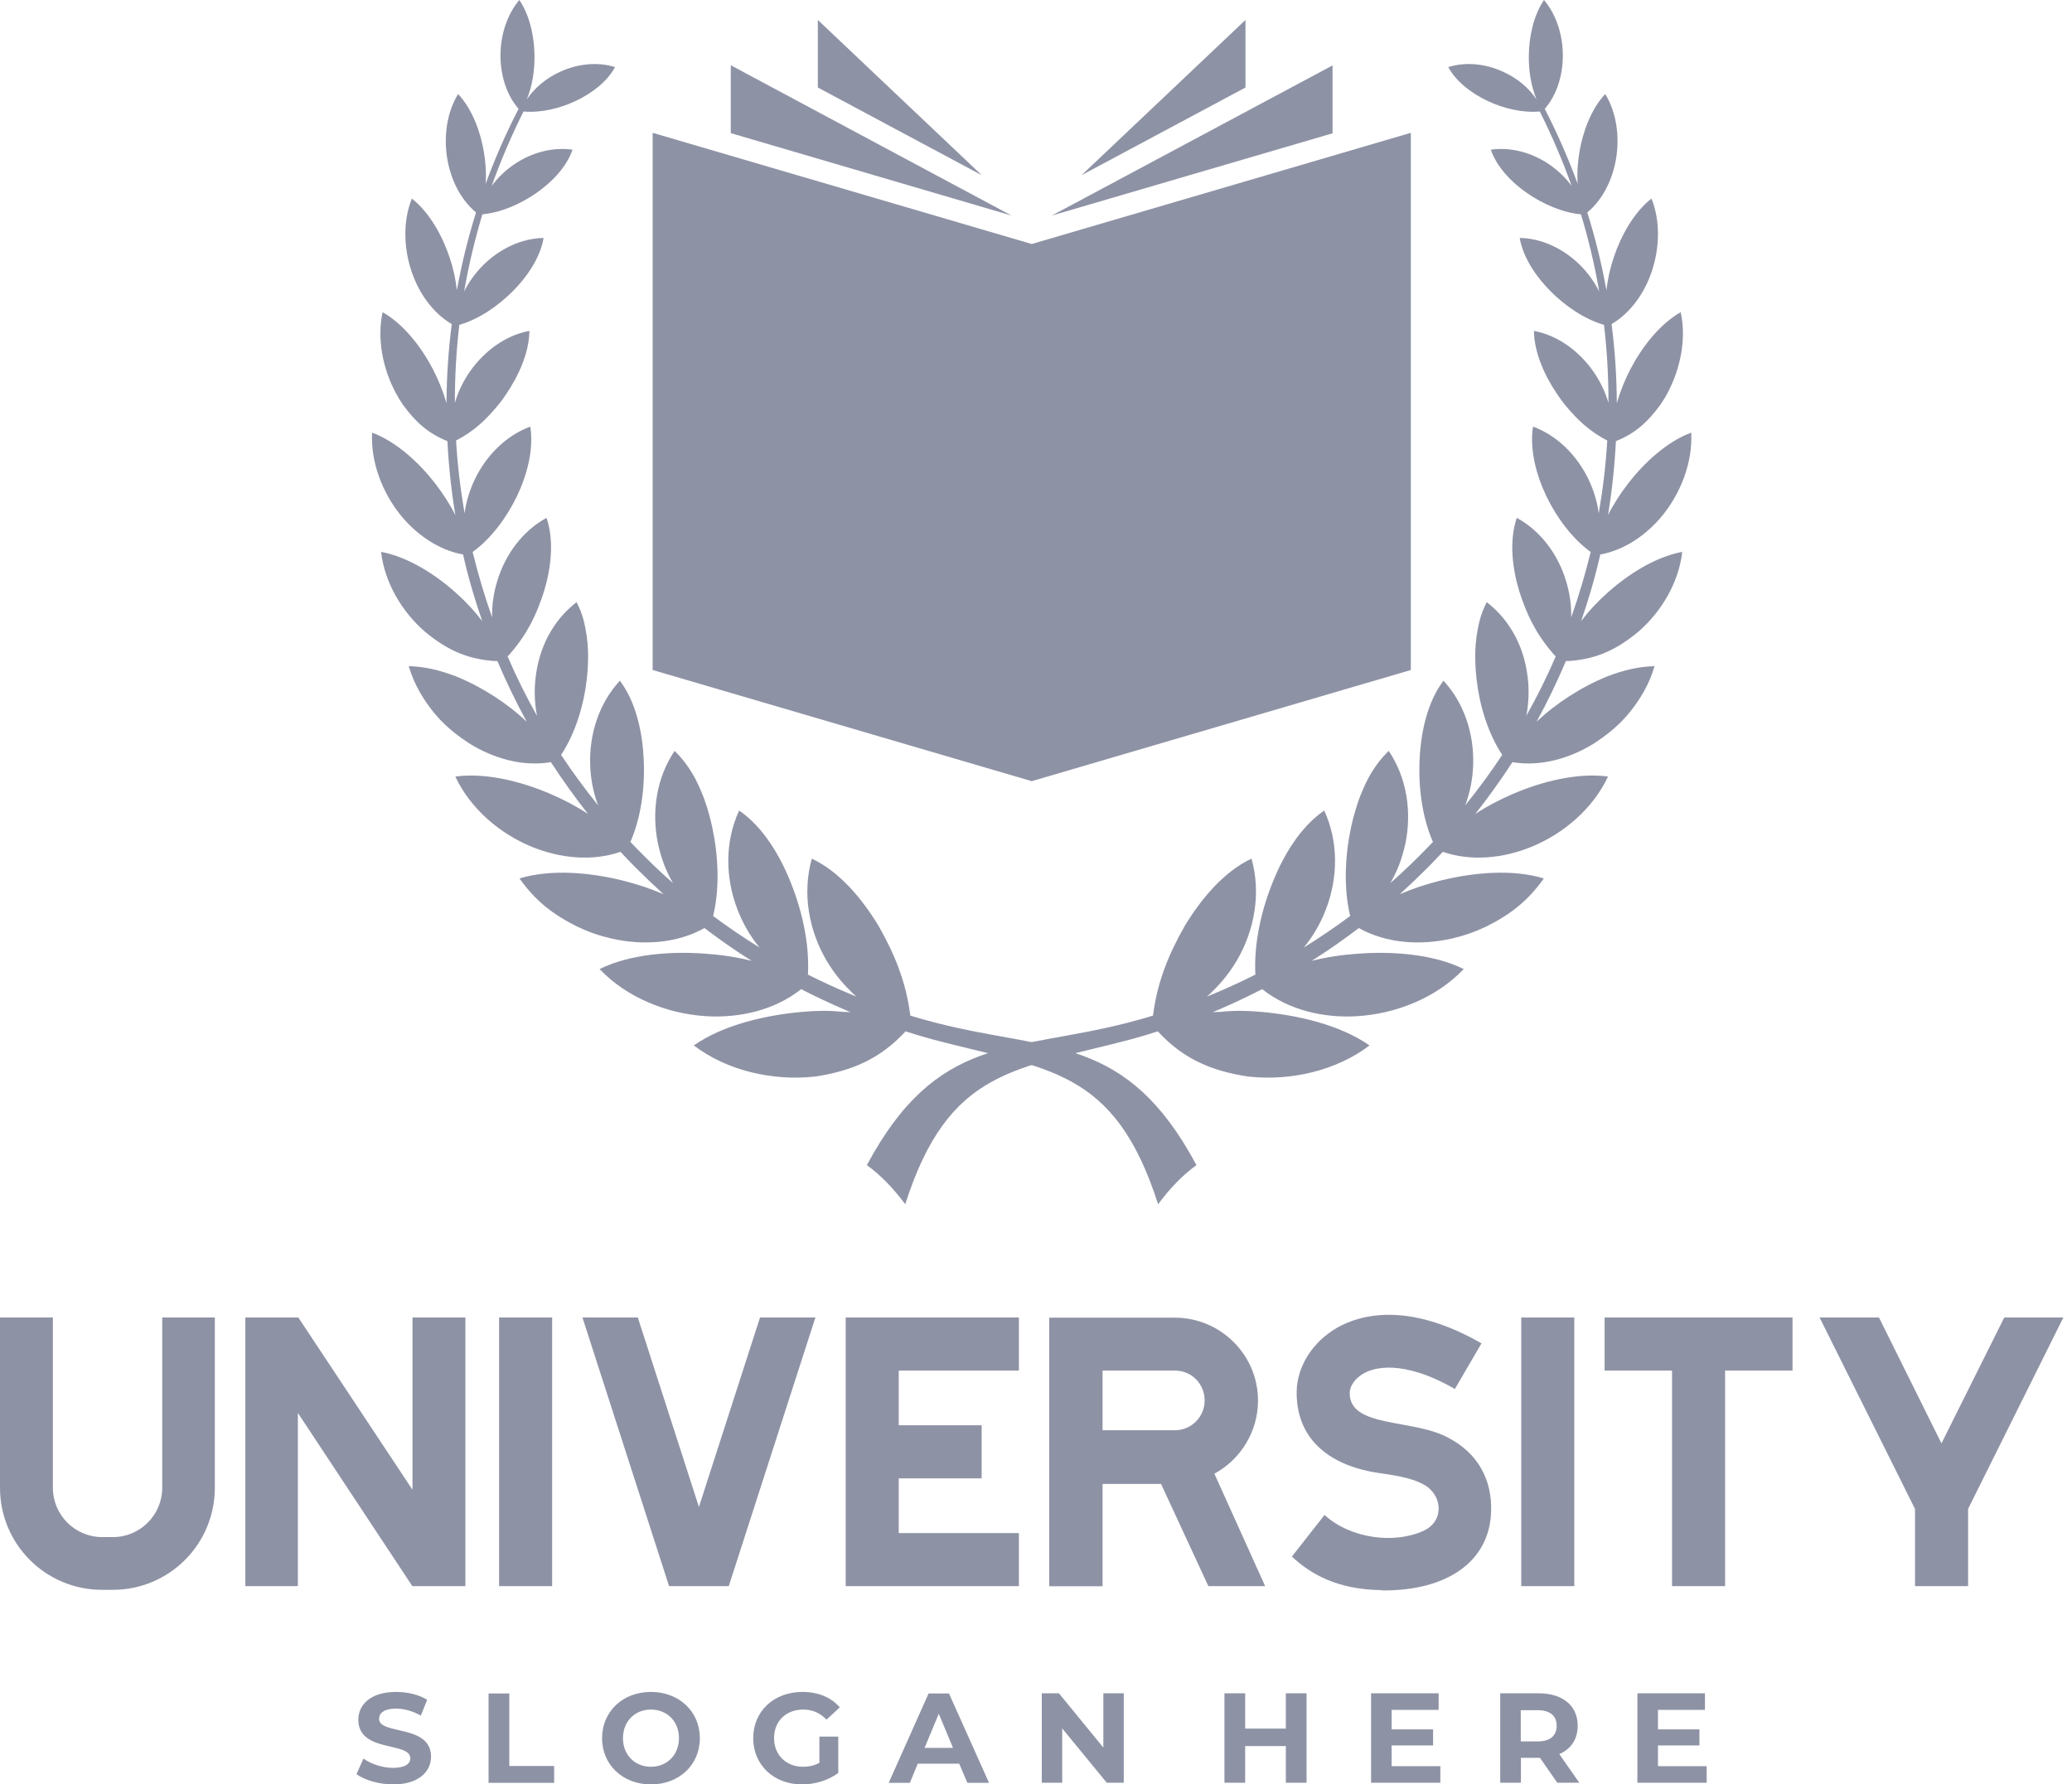 <svg width="101" height="87" viewBox="0 0 101 87" fill="none" xmlns="http://www.w3.org/2000/svg">
<path fill-rule="evenodd" clip-rule="evenodd" d="M39.112 49.335C37.37 49.486 35.275 49.953 33.82 50.971C35.441 52.208 37.664 52.705 39.67 52.494C39.678 52.494 39.693 52.494 39.7 52.494C41.509 52.223 42.889 51.642 44.141 50.285C44.585 50.428 45.038 50.564 45.49 50.685C51.031 52.155 54.318 52.042 56.452 58.714C57.04 57.922 57.658 57.289 58.321 56.806C54.899 50.413 51.205 51.295 45.663 49.878C45.234 49.765 44.804 49.652 44.374 49.516C44.163 47.873 43.628 46.553 42.814 45.121L42.799 45.098C42.03 43.839 40.937 42.505 39.572 41.864C39.097 43.553 39.421 45.37 40.311 46.87C40.657 47.435 40.989 47.858 41.464 48.325C41.494 48.37 41.69 48.536 41.743 48.589L41.411 48.453C40.718 48.159 40.054 47.858 39.383 47.518C39.466 46.048 39.105 44.427 38.562 43.07C38.041 41.751 37.22 40.334 36.029 39.519C35.328 41.035 35.35 42.791 35.946 44.337C36.202 45.008 36.564 45.641 37.024 46.199C36.247 45.717 35.493 45.204 34.762 44.661C35.094 43.296 35.011 41.721 34.724 40.356C34.619 39.866 34.491 39.421 34.325 38.946C33.97 38.019 33.593 37.31 32.885 36.609C31.995 37.929 31.754 39.58 32.071 41.125C32.071 41.14 32.086 41.178 32.086 41.185C32.244 41.887 32.448 42.429 32.802 43.055C32.342 42.648 31.905 42.241 31.468 41.804C31.219 41.555 30.97 41.306 30.729 41.05C31.264 39.828 31.445 38.336 31.377 37.009C31.317 35.712 31.008 34.242 30.216 33.187C29.191 34.295 28.716 35.81 28.768 37.31C28.791 37.974 28.919 38.637 29.153 39.263C28.512 38.471 27.909 37.65 27.351 36.805C28.052 35.742 28.459 34.378 28.603 33.119C28.708 32.116 28.701 31.294 28.467 30.314C28.377 29.96 28.271 29.681 28.105 29.357C27.472 29.862 27.072 30.352 26.688 31.068C26.371 31.717 26.213 32.259 26.115 32.976C26.032 33.616 26.055 34.265 26.175 34.898C25.647 33.956 25.165 32.991 24.743 32.003C24.773 31.973 24.886 31.86 24.901 31.83C25.7 30.902 26.152 29.983 26.522 28.822C26.861 27.698 27.02 26.379 26.642 25.248C25.466 25.889 24.63 27.042 24.245 28.309C24.064 28.889 23.974 29.492 23.989 30.103C23.619 29.055 23.303 27.992 23.039 26.914C23.959 26.243 24.705 25.218 25.195 24.2C25.685 23.175 26.024 21.939 25.851 20.8C24.66 21.237 23.71 22.21 23.16 23.341C22.903 23.869 22.722 24.441 22.647 25.029C22.443 23.853 22.3 22.67 22.232 21.479C23.099 21.026 23.687 20.476 24.305 19.722C24.434 19.564 24.547 19.405 24.66 19.239C25.263 18.35 25.791 17.227 25.806 16.133C24.63 16.352 23.612 17.121 22.926 18.086C22.594 18.561 22.33 19.089 22.172 19.647C22.172 18.372 22.24 17.098 22.39 15.839C23.355 15.56 24.283 14.912 24.984 14.211C25.677 13.517 26.326 12.59 26.499 11.602C25.399 11.618 24.351 12.145 23.574 12.907C23.19 13.284 22.866 13.729 22.624 14.211C22.843 12.937 23.144 11.685 23.514 10.449C24.434 10.366 25.384 9.936 26.137 9.416C26.876 8.904 27.608 8.165 27.909 7.298C26.906 7.155 25.874 7.456 25.052 8.021C24.637 8.308 24.26 8.662 23.966 9.069C24.411 7.825 24.931 6.612 25.519 5.436C26.371 5.511 27.298 5.285 28.06 4.923C28.814 4.569 29.575 4.011 29.982 3.272C29.1 2.993 28.12 3.121 27.291 3.506C26.65 3.8 26.07 4.26 25.677 4.848C25.949 4.192 26.062 3.445 26.055 2.737C26.047 1.817 25.836 0.769 25.316 0C24.675 0.754 24.381 1.809 24.396 2.782C24.411 3.679 24.682 4.621 25.278 5.307C24.667 6.491 24.132 7.712 23.672 8.964C23.71 8.451 23.672 7.923 23.589 7.418C23.423 6.431 23.024 5.323 22.33 4.584C21.757 5.519 21.622 6.725 21.81 7.788C21.983 8.753 22.436 9.718 23.205 10.359C22.813 11.602 22.504 12.869 22.27 14.151C22.21 13.6 22.089 13.057 21.908 12.53C21.561 11.497 20.943 10.366 20.076 9.68C19.624 10.803 19.684 12.145 20.076 13.276C20.423 14.286 21.086 15.251 22.021 15.802C21.855 17.083 21.772 18.365 21.765 19.654C21.599 19.081 21.373 18.523 21.101 17.996C20.551 16.948 19.699 15.817 18.651 15.221C18.365 16.526 18.666 17.988 19.292 19.157C19.398 19.36 19.511 19.541 19.639 19.73C20.242 20.559 20.853 21.124 21.81 21.509C21.87 22.715 21.998 23.921 22.195 25.112C21.923 24.57 21.584 24.057 21.215 23.574C20.445 22.579 19.337 21.539 18.139 21.094C18.063 22.519 18.629 23.989 19.511 25.097C20.28 26.047 21.358 26.816 22.572 27.035C22.82 28.136 23.137 29.221 23.506 30.284C23.129 29.787 22.7 29.327 22.232 28.912C21.245 28.022 19.903 27.155 18.576 26.907C18.742 28.392 19.586 29.817 20.702 30.789C21.72 31.634 22.677 32.109 24.004 32.222C24.034 32.229 24.2 32.229 24.245 32.229C24.675 33.239 25.15 34.227 25.677 35.192C25.195 34.732 24.667 34.325 24.109 33.963C23.484 33.564 22.911 33.255 22.225 32.976C21.441 32.681 20.77 32.508 19.925 32.478C20.061 32.938 20.219 33.307 20.453 33.73C21.094 34.83 21.802 35.546 22.866 36.24C24.034 36.971 25.474 37.393 26.854 37.16C27.419 38.027 28.022 38.871 28.663 39.685C28.09 39.308 27.472 38.984 26.839 38.713C25.459 38.117 23.702 37.657 22.195 37.861C22.918 39.414 24.358 40.65 25.934 41.291C27.283 41.841 28.852 42.015 30.246 41.532C30.495 41.796 30.736 42.053 30.992 42.309C31.437 42.754 31.882 43.176 32.342 43.598C31.679 43.312 31.068 43.115 30.367 42.935C30.359 42.935 30.314 42.919 30.299 42.919C28.761 42.542 26.854 42.362 25.323 42.829C26.092 43.915 26.937 44.578 28.128 45.174C28.701 45.445 29.198 45.618 29.817 45.762C31.317 46.101 32.975 46.011 34.34 45.249C35.086 45.815 35.848 46.35 36.639 46.847C35.916 46.666 35.169 46.553 34.423 46.501C32.764 46.372 30.744 46.501 29.228 47.247C30.548 48.642 32.531 49.433 34.43 49.546C36.051 49.644 37.763 49.252 39.052 48.227C39.738 48.581 40.416 48.898 41.125 49.207L41.464 49.35C41.336 49.343 41.2 49.335 41.072 49.335C40.394 49.26 39.776 49.275 39.112 49.335Z" fill="#8E92A5"/>
<path fill-rule="evenodd" clip-rule="evenodd" d="M61.465 49.335C63.207 49.486 65.303 49.953 66.758 50.971C65.137 52.208 62.913 52.705 60.907 52.494C60.9 52.494 60.885 52.494 60.877 52.494C59.068 52.223 57.688 51.642 56.437 50.285C55.992 50.428 55.54 50.564 55.087 50.685C49.546 52.155 46.259 52.042 44.126 58.714C43.538 57.922 42.919 57.289 42.256 56.806C45.679 50.413 49.373 51.295 54.914 49.878C55.343 49.765 55.773 49.652 56.203 49.516C56.414 47.873 56.949 46.553 57.764 45.121L57.779 45.098C58.548 43.839 59.641 42.505 61.005 41.864C61.48 43.553 61.156 45.37 60.267 46.87C59.92 47.435 59.588 47.858 59.113 48.325C59.083 48.37 58.887 48.536 58.834 48.589L59.166 48.453C59.859 48.159 60.523 47.858 61.194 47.518C61.111 46.048 61.473 44.427 62.016 43.07C62.536 41.751 63.358 40.334 64.549 39.519C65.25 41.035 65.227 42.791 64.632 44.337C64.375 45.008 64.013 45.641 63.553 46.199C64.33 45.717 65.084 45.204 65.815 44.661C65.484 43.296 65.566 41.721 65.853 40.356C65.959 39.866 66.087 39.421 66.252 38.946C66.607 38.019 66.984 37.31 67.692 36.609C68.582 37.929 68.823 39.58 68.507 41.125C68.507 41.14 68.492 41.178 68.492 41.185C68.333 41.887 68.13 42.429 67.775 43.055C68.235 42.648 68.672 42.241 69.11 41.804C69.359 41.555 69.607 41.306 69.849 41.05C69.313 39.828 69.132 38.336 69.2 37.009C69.26 35.712 69.57 34.242 70.361 33.187C71.386 34.295 71.862 35.81 71.809 37.31C71.786 37.974 71.658 38.637 71.424 39.263C72.065 38.471 72.668 37.65 73.226 36.805C72.525 35.742 72.118 34.378 71.975 33.119C71.869 32.116 71.877 31.294 72.11 30.314C72.201 29.96 72.306 29.681 72.472 29.357C73.105 29.862 73.505 30.352 73.889 31.068C74.206 31.717 74.364 32.259 74.462 32.976C74.545 33.616 74.523 34.265 74.402 34.898C74.93 33.956 75.412 32.991 75.835 32.003C75.804 31.973 75.691 31.86 75.676 31.83C74.877 30.902 74.425 29.983 74.055 28.822C73.716 27.698 73.558 26.379 73.935 25.248C75.111 25.889 75.948 27.042 76.332 28.309C76.513 28.889 76.603 29.492 76.588 30.103C76.958 29.055 77.275 27.992 77.538 26.914C76.619 26.243 75.872 25.218 75.382 24.2C74.892 23.175 74.553 21.939 74.726 20.8C75.918 21.237 76.867 22.21 77.418 23.341C77.674 23.869 77.855 24.441 77.93 25.029C78.134 23.853 78.277 22.67 78.345 21.479C77.478 21.026 76.89 20.476 76.272 19.722C76.144 19.564 76.031 19.405 75.918 19.239C75.314 18.35 74.787 17.227 74.772 16.133C75.948 16.352 76.965 17.121 77.651 18.086C77.983 18.561 78.247 19.089 78.405 19.647C78.405 18.372 78.338 17.098 78.187 15.839C77.222 15.56 76.294 14.912 75.593 14.211C74.9 13.517 74.251 12.59 74.078 11.602C75.179 11.618 76.227 12.145 77.003 12.907C77.388 13.284 77.712 13.729 77.953 14.211C77.734 12.937 77.44 11.685 77.063 10.449C76.144 10.366 75.194 9.936 74.44 9.416C73.701 8.904 72.97 8.165 72.668 7.298C73.671 7.155 74.704 7.456 75.525 8.021C75.94 8.308 76.317 8.662 76.611 9.069C76.166 7.825 75.646 6.612 75.058 5.436C74.206 5.511 73.279 5.285 72.517 4.923C71.763 4.569 71.002 4.011 70.595 3.272C71.477 2.993 72.457 3.121 73.286 3.506C73.927 3.8 74.508 4.26 74.9 4.848C74.628 4.192 74.515 3.445 74.523 2.737C74.53 1.817 74.741 0.769 75.262 0C75.902 0.754 76.196 1.809 76.181 2.782C76.166 3.679 75.895 4.621 75.299 5.307C75.91 6.491 76.445 7.712 76.905 8.964C76.867 8.451 76.905 7.923 76.988 7.418C77.154 6.431 77.553 5.323 78.247 4.584C78.82 5.519 78.956 6.725 78.767 7.788C78.594 8.753 78.141 9.718 77.373 10.359C77.764 11.602 78.074 12.869 78.307 14.151C78.368 13.6 78.488 13.057 78.669 12.53C79.016 11.497 79.634 10.366 80.501 9.68C80.954 10.803 80.893 12.145 80.501 13.276C80.154 14.286 79.491 15.251 78.556 15.802C78.722 17.083 78.805 18.365 78.812 19.654C78.978 19.081 79.204 18.523 79.476 17.996C80.026 16.948 80.878 15.817 81.926 15.221C82.213 16.526 81.911 17.988 81.285 19.157C81.18 19.36 81.067 19.541 80.938 19.73C80.335 20.559 79.725 21.124 78.767 21.509C78.707 22.715 78.579 23.921 78.383 25.112C78.654 24.57 78.993 24.057 79.363 23.574C80.132 22.579 81.24 21.539 82.439 21.094C82.514 22.519 81.949 23.989 81.067 25.097C80.298 26.047 79.219 26.816 78.006 27.035C77.757 28.136 77.44 29.221 77.071 30.284C77.448 29.787 77.878 29.327 78.345 28.912C79.333 28.022 80.675 27.155 82.001 26.907C81.836 28.392 80.991 29.817 79.875 30.789C78.858 31.634 77.9 32.109 76.573 32.222C76.543 32.229 76.377 32.229 76.332 32.229C75.902 33.239 75.427 34.227 74.9 35.192C75.382 34.732 75.91 34.325 76.468 33.963C77.094 33.564 77.666 33.255 78.353 32.976C79.137 32.681 79.808 32.508 80.652 32.478C80.516 32.938 80.358 33.307 80.124 33.73C79.483 34.83 78.775 35.546 77.712 36.24C76.543 36.971 75.103 37.393 73.724 37.16C73.158 38.027 72.555 38.871 71.914 39.685C72.487 39.308 73.105 38.984 73.739 38.713C75.118 38.117 76.875 37.657 78.383 37.861C77.659 39.414 76.219 40.65 74.643 41.291C73.294 41.841 71.726 42.015 70.331 41.532C70.082 41.796 69.841 42.053 69.585 42.309C69.14 42.754 68.695 43.176 68.235 43.598C68.899 43.312 69.509 43.115 70.21 42.935C70.218 42.935 70.263 42.919 70.278 42.919C71.816 42.542 73.724 42.362 75.254 42.829C74.485 43.915 73.641 44.578 72.45 45.174C71.877 45.445 71.379 45.618 70.761 45.762C69.26 46.101 67.602 46.011 66.237 45.249C65.491 45.815 64.73 46.35 63.938 46.847C64.662 46.666 65.408 46.553 66.154 46.501C67.813 46.372 69.834 46.501 71.349 47.247C70.029 48.642 68.047 49.433 66.147 49.546C64.526 49.644 62.815 49.252 61.526 48.227C60.84 48.581 60.161 48.898 59.452 49.207L59.113 49.35C59.241 49.343 59.377 49.335 59.505 49.335C60.184 49.26 60.802 49.275 61.465 49.335Z" fill="#8E92A5"/>
<path fill-rule="evenodd" clip-rule="evenodd" d="M49.305 10.509L35.622 3.182V6.491L49.305 10.509ZM47.857 8.542L39.866 0.973V4.267L47.857 8.542ZM51.273 10.509L64.956 3.189V6.499L51.273 10.509ZM52.72 8.542L60.711 0.973V4.267L52.72 8.542ZM31.814 32.667L50.292 38.087L68.771 32.667V6.476L50.292 11.897L31.814 6.476V32.667Z" fill="#8E92A5"/>
<path d="M100.578 64.237H97.698L94.637 70.374L91.591 64.237H88.696L93.348 73.571V77.333H95.934V73.571L100.578 64.237ZM87.385 64.237H78.217V66.823H81.504V77.333H84.09V66.823H87.377V64.237H87.385ZM74.153 77.333H76.739V64.237H74.153V77.333ZM70.588 70.095C68.869 69.16 65.755 69.635 65.793 67.901C65.793 67.623 66.004 67.231 66.464 66.967C66.924 66.703 68.311 66.228 70.919 67.721L72.216 65.496C68.582 63.416 66.26 64.124 65.19 64.728C63.991 65.414 63.222 66.612 63.207 67.856C63.177 70.05 64.662 71.407 67.09 71.799C67.843 71.912 68.756 72.025 69.381 72.372C70.301 72.847 70.444 74.144 69.396 74.634C67.972 75.29 65.846 75.026 64.564 73.865L62.973 75.893C63.87 76.73 65.167 77.499 67.331 77.529C67.361 77.529 67.383 77.544 67.399 77.544C70.573 77.559 72.585 76.119 72.683 73.744C72.751 72.116 72.013 70.834 70.588 70.095ZM53.745 66.823H57.266C58.088 66.823 58.721 67.479 58.721 68.278C58.721 69.078 58.08 69.734 57.266 69.734H53.745V66.823ZM58.902 77.333H61.669L59.196 71.852C60.455 71.166 61.322 69.824 61.322 68.286C61.322 66.062 59.505 64.245 57.266 64.245H53.745H51.145V77.34H53.745V72.35H56.595L58.902 77.333ZM49.667 66.823V64.237H41.223V77.333H49.667V74.747H43.809V72.078H47.85V69.492H43.809V66.823H49.667ZM37.047 64.237L34.069 73.473L31.091 64.237H28.392L32.614 77.333H35.524L39.746 64.237H37.047ZM24.328 77.333H26.914V64.237H24.328V77.333ZM20.107 64.237V72.636L14.543 64.237H11.957V77.333H14.52V68.889L20.099 77.333H22.685V64.237H20.107ZM7.908 64.237V72.538C7.908 73.865 6.83 74.943 5.503 74.943H4.983C3.656 74.943 2.578 73.865 2.578 72.538V64.237H0V72.538C0 75.29 2.224 77.514 4.976 77.514H5.496C8.248 77.514 10.472 75.29 10.472 72.538V64.237H7.908Z" fill="#8E92A5"/>
<path d="M80.818 86.111V85.101H82.838V84.317H80.818V83.367H83.109V82.56H79.815V86.918H83.192V86.111H80.818ZM75.88 84.143C75.88 84.618 75.57 84.905 74.952 84.905H74.13V83.382H74.952C75.57 83.382 75.88 83.668 75.88 84.143ZM76.988 86.925L76.008 85.523C76.573 85.282 76.905 84.799 76.905 84.143C76.905 83.163 76.174 82.56 75.013 82.56H73.128V86.918H74.138V85.704H75.013H75.065L75.91 86.918H76.988V86.925ZM67.835 86.111V85.101H69.856V84.317H67.835V83.367H70.127V82.56H66.833V86.918H70.21V86.111H67.835ZM62.679 82.56V84.279H60.696V82.56H59.686V86.918H60.696V85.131H62.679V86.918H63.689V82.56H62.679ZM53.783 82.56V85.206L51.619 82.56H50.782V86.918H51.777V84.271L53.949 86.918H54.778V82.56H53.783ZM45.068 85.221L45.761 83.555L46.455 85.221H45.068ZM47.156 86.925H48.211L46.259 82.568H45.264L43.319 86.925H44.352L44.736 85.99H46.756L47.156 86.925ZM39.934 85.953C39.677 86.088 39.421 86.141 39.15 86.141C38.313 86.141 37.732 85.561 37.732 84.746C37.732 83.917 38.313 83.352 39.157 83.352C39.602 83.352 39.964 83.51 40.288 83.842L40.936 83.246C40.514 82.756 39.881 82.492 39.112 82.492C37.725 82.492 36.715 83.435 36.715 84.746C36.715 86.058 37.725 87.001 39.097 87.001C39.722 87.001 40.378 86.805 40.861 86.443V84.671H39.941V85.953H39.934ZM31.731 86.141C30.955 86.141 30.367 85.576 30.367 84.746C30.367 83.917 30.955 83.352 31.731 83.352C32.508 83.352 33.096 83.917 33.096 84.746C33.096 85.568 32.508 86.141 31.731 86.141ZM31.731 87.001C33.103 87.001 34.114 86.051 34.114 84.746C34.114 83.442 33.096 82.492 31.731 82.492C30.352 82.492 29.349 83.45 29.349 84.746C29.341 86.035 30.352 87.001 31.731 87.001ZM23.815 86.925H27.012V86.103H24.826V82.568H23.815V86.925ZM19.164 87.001C20.408 87.001 21.011 86.375 21.011 85.651C21.011 84.053 18.478 84.603 18.478 83.804C18.478 83.533 18.711 83.306 19.307 83.306C19.691 83.306 20.114 83.419 20.513 83.646L20.822 82.877C20.415 82.62 19.857 82.492 19.307 82.492C18.07 82.492 17.467 83.11 17.467 83.849C17.467 85.47 20 84.905 20 85.726C20 85.99 19.759 86.194 19.156 86.194C18.636 86.194 18.086 86.005 17.716 85.742L17.377 86.503C17.776 86.789 18.47 87.001 19.164 87.001Z" fill="#8E92A5"/>
</svg>
